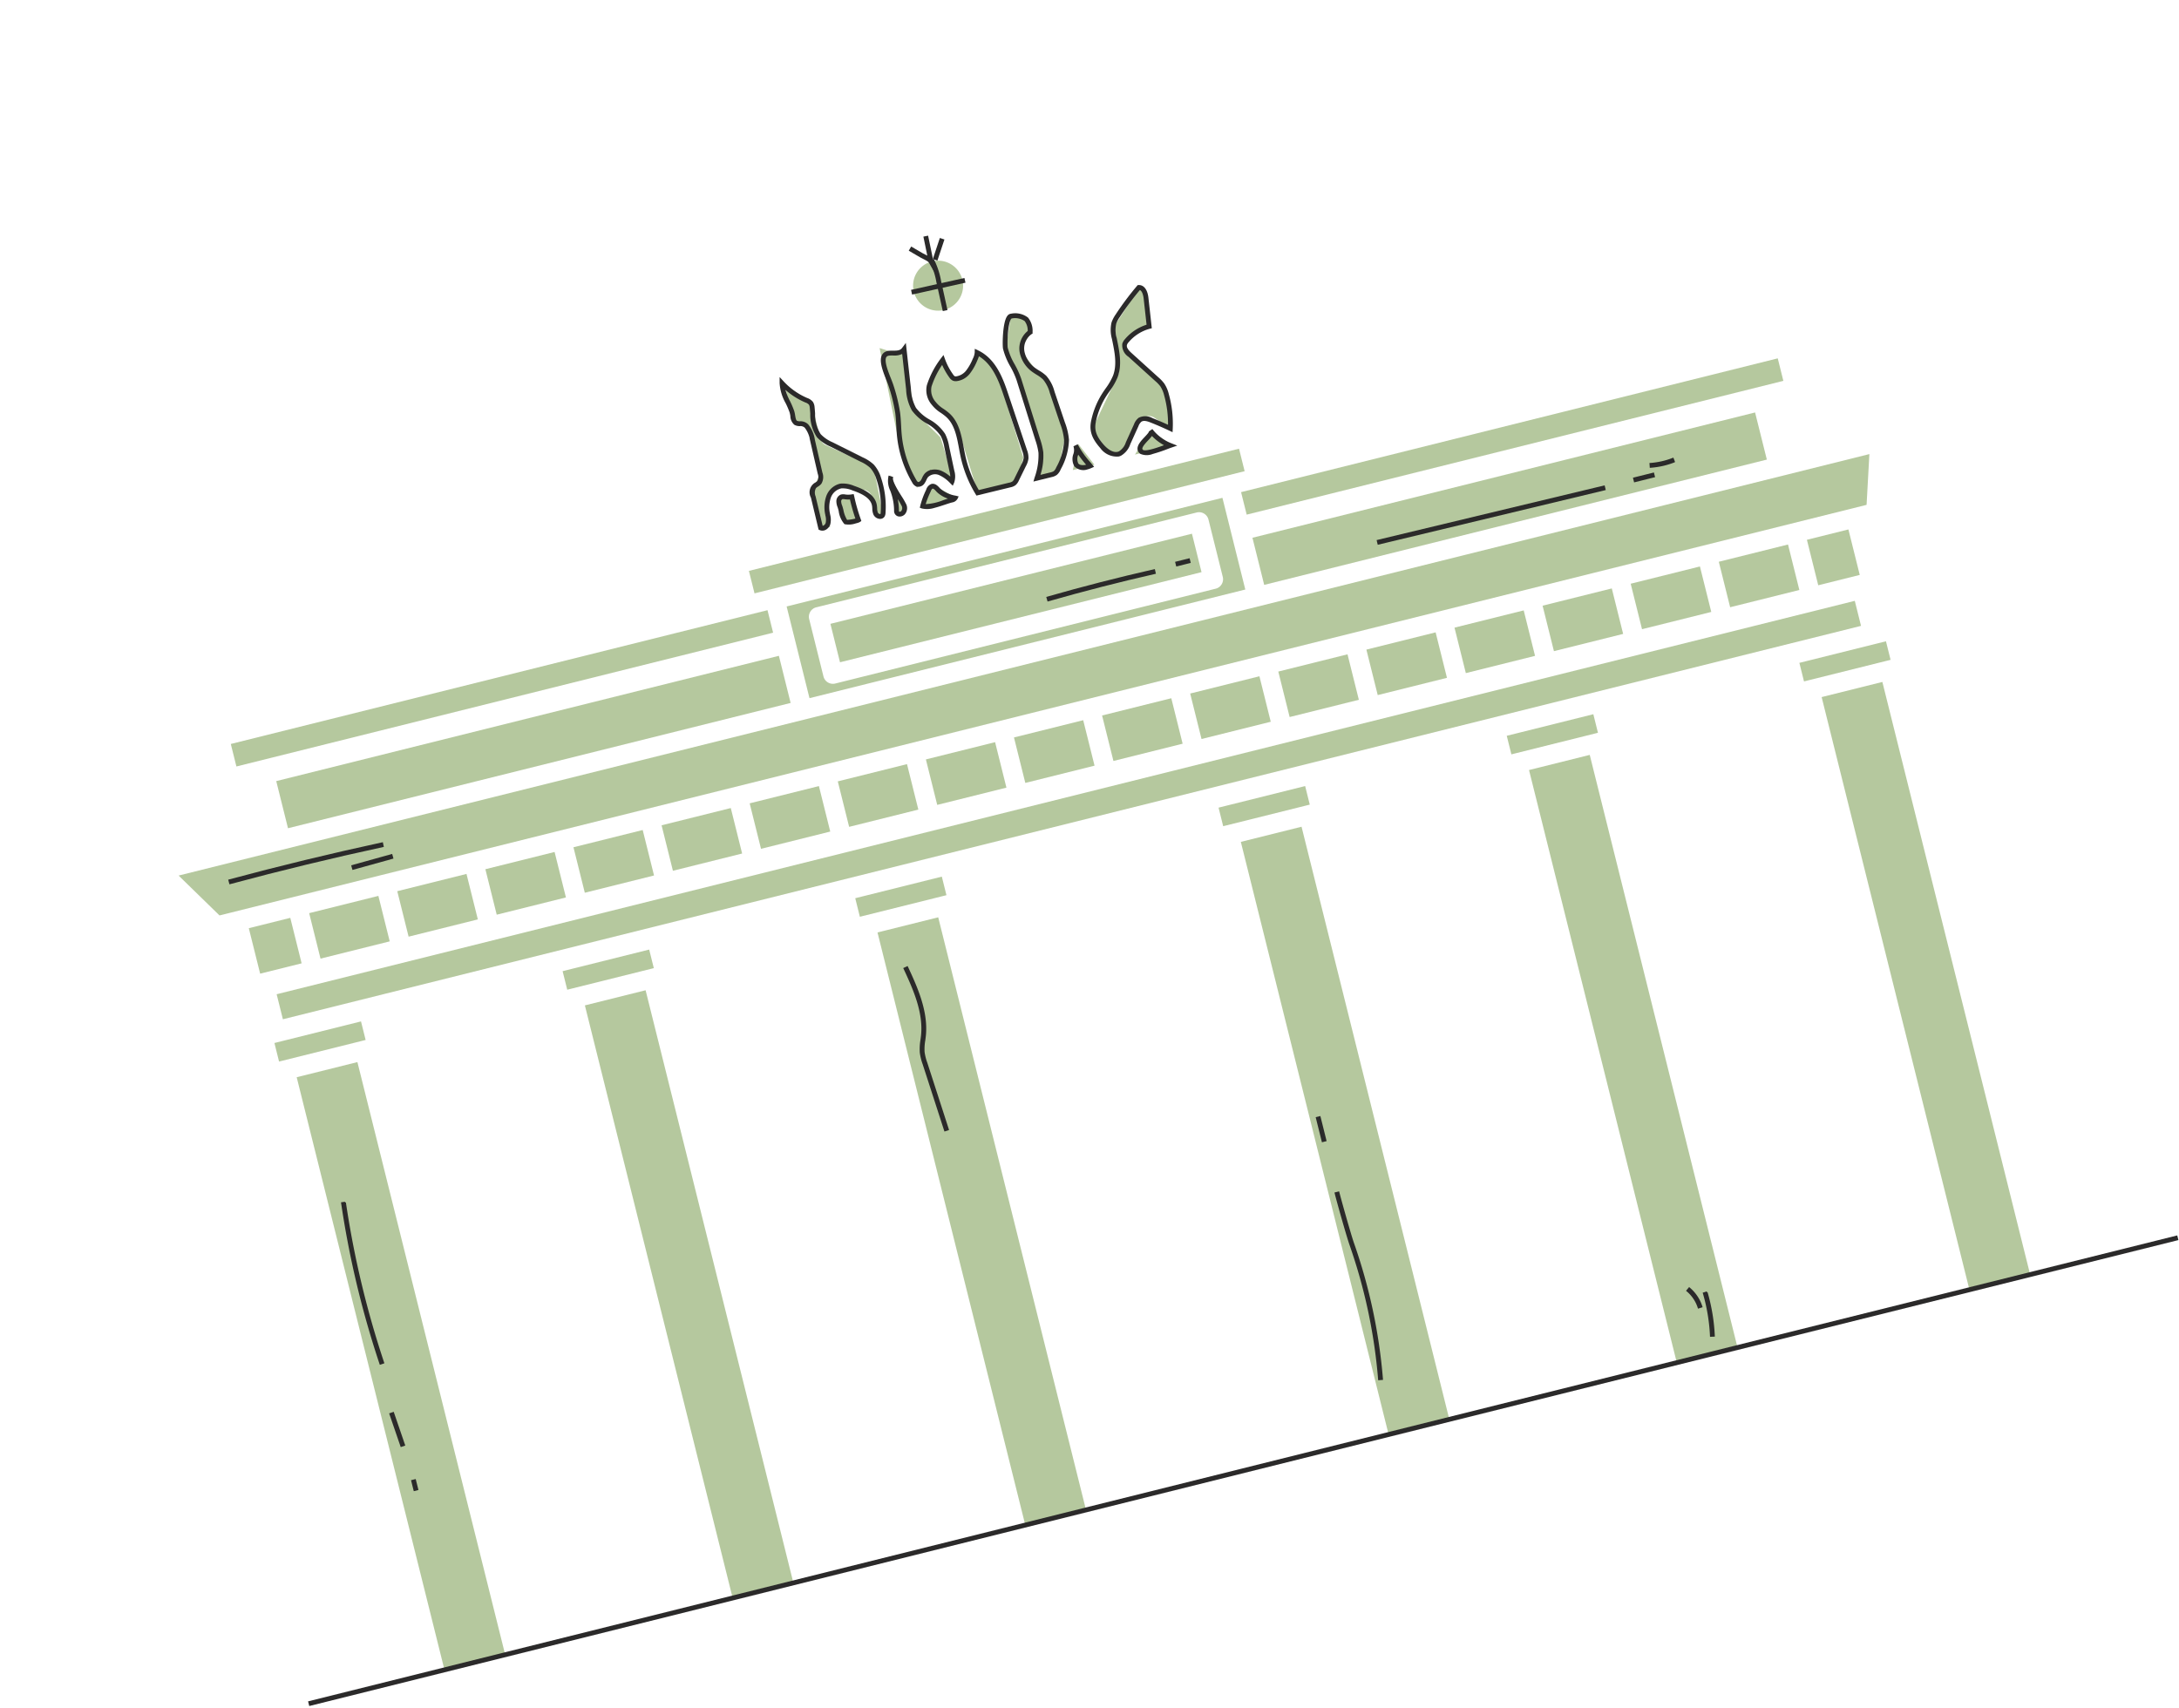 <svg xmlns="http://www.w3.org/2000/svg" xmlns:xlink="http://www.w3.org/1999/xlink" width="339.841" height="266.495" viewBox="0 0 339.841 266.495">
  <defs>
    <clipPath id="clip-path">
      <rect id="Rectangle_2290" data-name="Rectangle 2290" width="300.443" height="199.744" fill="none"/>
    </clipPath>
  </defs>
  <g id="Group_514" data-name="Group 514" transform="translate(0 72.684) rotate(-14)">
    <path id="Path_6047" data-name="Path 6047" d="M277.525,34.195l-2.34,7.578H10.44L5.756,34.195h271.77Z" transform="translate(5.815 34.543)" fill="#b5c89e"/>
    <g id="Group_513" data-name="Group 513" transform="translate(0 0)">
      <g id="Group_512" data-name="Group 512" clip-path="url(#clip-path)">
        <path id="Path_6048" data-name="Path 6048" d="M145.678,48.6v2.983h-.531l-.03,0H132.322l-.032,0h-.529V48.6Z" transform="translate(133.106 49.096)" fill="#b5c89e"/>
        <rect id="Rectangle_2248" data-name="Rectangle 2248" width="6.672" height="7.311" transform="translate(270.65 79.353)" fill="#b5c89e"/>
        <rect id="Rectangle_2249" data-name="Rectangle 2249" width="9.76" height="95.274" transform="translate(266.945 103.717)" fill="#b5c89e"/>
        <rect id="Rectangle_2250" data-name="Rectangle 2250" width="253.664" height="4.024" transform="translate(21.929 90.399)" fill="#b5c89e"/>
        <path id="Path_6049" data-name="Path 6049" d="M179.2,25.266v3.618H92.937V25.266H179.2Z" transform="translate(93.885 25.524)" fill="#b5c89e"/>
        <rect id="Rectangle_2251" data-name="Rectangle 2251" width="11.124" height="7.311" transform="translate(256.49 79.353)" fill="#b5c89e"/>
        <rect id="Rectangle_2252" data-name="Rectangle 2252" width="80.792" height="7.576" transform="translate(186.822 58.125)" fill="#b5c89e"/>
        <rect id="Rectangle_2253" data-name="Rectangle 2253" width="11.129" height="7.311" transform="translate(242.326 79.353)" fill="#b5c89e"/>
        <rect id="Rectangle_2254" data-name="Rectangle 2254" width="11.124" height="7.311" transform="translate(228.166 79.353)" fill="#b5c89e"/>
        <path id="Path_6050" data-name="Path 6050" d="M122.28,48.6v2.983h-.531l-.03,0H108.924l-.032,0h-.529V48.6Z" transform="translate(109.469 49.096)" fill="#b5c89e"/>
        <rect id="Rectangle_2255" data-name="Rectangle 2255" width="9.76" height="95.274" transform="translate(219.91 103.717)" fill="#b5c89e"/>
        <rect id="Rectangle_2256" data-name="Rectangle 2256" width="11.124" height="7.311" transform="translate(214.006 79.353)" fill="#b5c89e"/>
        <rect id="Rectangle_2257" data-name="Rectangle 2257" width="11.129" height="7.311" transform="translate(199.843 79.353)" fill="#b5c89e"/>
        <rect id="Rectangle_2258" data-name="Rectangle 2258" width="11.124" height="7.311" transform="translate(185.685 79.353)" fill="#b5c89e"/>
        <rect id="Rectangle_2259" data-name="Rectangle 2259" width="78.78" height="3.614" transform="translate(109.371 44.14)" fill="#b5c89e"/>
        <path id="Path_6051" data-name="Path 6051" d="M99.236,48.6v2.983h-.529l-.032,0H85.88l-.03,0h-.531V48.6Z" transform="translate(86.19 49.096)" fill="#b5c89e"/>
        <path id="Path_6052" data-name="Path 6052" d="M126.63,31.006v9.082H56.58V25.345h70.05Zm-2.933,6.32V28.111a1.518,1.518,0,0,0-1.518-1.518H61.033a1.516,1.516,0,0,0-1.518,1.518v9.215a1.516,1.516,0,0,0,1.518,1.518h61.146a1.518,1.518,0,0,0,1.518-1.518" transform="translate(57.157 25.603)" fill="#b5c89e"/>
        <rect id="Rectangle_2260" data-name="Rectangle 2260" width="9.76" height="95.274" transform="translate(173.587 103.717)" fill="#b5c89e"/>
        <rect id="Rectangle_2261" data-name="Rectangle 2261" width="11.129" height="7.311" transform="translate(171.521 79.353)" fill="#b5c89e"/>
        <path id="Path_6053" data-name="Path 6053" d="M96.316,8.736l-1.16,5.554-2.774.756a1.518,1.518,0,0,0-.864,2.3l4.03,6.1-.78,6.951-1.962-2.219a1.521,1.521,0,0,0-2.185-.09l-4.437,4.24-1.343-.259-1.966-4.422,6.077-7.392a1.5,1.5,0,0,0,.328-.736l1.031-6.823L95.267,8.01Z" transform="translate(83.722 8.091)" fill="#b5c89e"/>
        <rect id="Rectangle_2262" data-name="Rectangle 2262" width="58.111" height="6.179" transform="translate(119.708 55.23)" fill="#b5c89e"/>
        <path id="Path_6054" data-name="Path 6054" d="M88.89,18.909,91.624,22h-5.97Z" transform="translate(86.528 19.101)" fill="#b5c89e"/>
        <rect id="Rectangle_2263" data-name="Rectangle 2263" width="11.124" height="7.311" transform="translate(157.361 79.353)" fill="#b5c89e"/>
        <path id="Path_6055" data-name="Path 6055" d="M82.491,18.585l1.662,3.745H80.686Z" transform="translate(81.509 18.774)" fill="#b5c89e"/>
        <path id="Path_6056" data-name="Path 6056" d="M83.209,20.019l.613,7.786-2.68,5.564H77.976l1.488-2.637a1.524,1.524,0,0,0,.193-.832l-.78-14.118a1.426,1.426,0,0,0-.127-.531l-.969-2.189a1.75,1.75,0,0,0,.09-.161l2.219-5.243,2.314.826v2.529l-1.445,1.445a1.514,1.514,0,0,0-.318,1.679Z" transform="translate(78.575 7.736)" fill="#b5c89e"/>
        <path id="Path_6057" data-name="Path 6057" d="M82.328,14.164l.738,13.4-2.109,3.745H74.848l-.533-10.465a1.511,1.511,0,0,0-.223-.71l-2.71-4.457.243-2.386L74.655,9.7l.484,2.263a1.516,1.516,0,0,0,2.607.7l2.635-2.895Z" transform="translate(72.11 9.797)" fill="#b5c89e"/>
        <rect id="Rectangle_2264" data-name="Rectangle 2264" width="11.129" height="7.311" transform="translate(143.197 79.353)" fill="#b5c89e"/>
        <path id="Path_6058" data-name="Path 6058" d="M74.616,23.463l.37,7.239-2.322-2.143a1.508,1.508,0,0,0-1.029-.4.58.58,0,0,0-.082,0,1.51,1.51,0,0,0-1.059.517l-1.347,1.538L68.1,23.256l.665-15.621,1.8,1.1a1.516,1.516,0,0,0,1.727-.1l.3-.235-.629,6.193v0l-.342,3.363a1.536,1.536,0,0,0,.211.945Z" transform="translate(68.794 7.712)" fill="#b5c89e"/>
        <path id="Path_6059" data-name="Path 6059" d="M74.545,22H68.49L71.2,18.909Z" transform="translate(69.189 19.101)" fill="#b5c89e"/>
        <rect id="Rectangle_2265" data-name="Rectangle 2265" width="11.124" height="7.311" transform="translate(129.039 79.353)" fill="#b5c89e"/>
        <path id="Path_6060" data-name="Path 6060" d="M67.007,17.37l.937,6.187H66.727Z" transform="translate(67.408 17.546)" fill="#b5c89e"/>
        <path id="Path_6061" data-name="Path 6061" d="M71.168,24.553,70.824,32H69.716l.072-2.891a1.516,1.516,0,0,0-.884-1.419l-3.17-1.445a1.518,1.518,0,0,0-1.922.585l-1.3,2.113a1.517,1.517,0,0,0-.225.842L62.353,32H60.787V26.06l1.869-2.245a1.516,1.516,0,0,0,.352-.971V16.952a1.518,1.518,0,0,0-.953-1.409l-1.268-.507V9.615a1.52,1.52,0,0,0-.418-1.045l.257-.117L64.2,12.624v5.663a1.523,1.523,0,0,0,.575,1.188Z" transform="translate(60.985 8.539)" fill="#b5c89e"/>
        <path id="Path_6062" data-name="Path 6062" d="M64.621,18.7l-.094,3.779H62.645l-.109-3.612.539-.874Z" transform="translate(63.174 18.177)" fill="#b5c89e"/>
        <path id="Path_6063" data-name="Path 6063" d="M70.185,48.6v2.983h-.531l-.03,0H56.829l-.032,0h-.529V48.6Z" transform="translate(56.842 49.096)" fill="#b5c89e"/>
        <rect id="Rectangle_2266" data-name="Rectangle 2266" width="11.124" height="7.311" transform="translate(114.879 79.353)" fill="#b5c89e"/>
        <rect id="Rectangle_2267" data-name="Rectangle 2267" width="9.76" height="95.274" transform="translate(115.187 103.717)" fill="#b5c89e"/>
        <rect id="Rectangle_2268" data-name="Rectangle 2268" width="11.128" height="7.311" transform="translate(100.715 79.353)" fill="#b5c89e"/>
        <rect id="Rectangle_2269" data-name="Rectangle 2269" width="80.792" height="7.576" transform="translate(29.91 58.125)" fill="#b5c89e"/>
        <path id="Path_6064" data-name="Path 6064" d="M98.423,25.266v3.618H12.155V25.266H98.423Z" transform="translate(12.279 25.524)" fill="#b5c89e"/>
        <rect id="Rectangle_2270" data-name="Rectangle 2270" width="11.124" height="7.311" transform="translate(86.555 79.353)" fill="#b5c89e"/>
        <rect id="Rectangle_2271" data-name="Rectangle 2271" width="11.128" height="7.311" transform="translate(72.392 79.353)" fill="#b5c89e"/>
        <path id="Path_6065" data-name="Path 6065" d="M46.786,48.6v2.983h-.531l-.03,0H33.43l-.032,0h-.529V48.6Z" transform="translate(33.204 49.096)" fill="#b5c89e"/>
        <rect id="Rectangle_2272" data-name="Rectangle 2272" width="9.76" height="95.274" transform="translate(68.152 103.717)" fill="#b5c89e"/>
        <rect id="Rectangle_2273" data-name="Rectangle 2273" width="11.124" height="7.311" transform="translate(58.234 79.353)" fill="#b5c89e"/>
        <rect id="Rectangle_2274" data-name="Rectangle 2274" width="11.128" height="7.311" transform="translate(44.07 79.353)" fill="#b5c89e"/>
        <rect id="Rectangle_2275" data-name="Rectangle 2275" width="11.124" height="7.311" transform="translate(29.91 79.353)" fill="#b5c89e"/>
        <path id="Path_6066" data-name="Path 6066" d="M23.743,48.6v2.983h-.529l-.032,0H10.387l-.03,0H9.826V48.6Z" transform="translate(9.926 49.096)" fill="#b5c89e"/>
        <rect id="Rectangle_2276" data-name="Rectangle 2276" width="9.76" height="95.274" transform="translate(21.829 103.717)" fill="#b5c89e"/>
        <rect id="Rectangle_2277" data-name="Rectangle 2277" width="6.668" height="7.311" transform="translate(20.207 79.353)" fill="#b5c89e"/>
        <path id="Path_6067" data-name="Path 6067" d="M79.867,5.995a3.9,3.9,0,1,1-3.9-3.9,3.9,3.9,0,0,1,3.9,3.9" transform="translate(72.798 2.114)" fill="#b5c89e"/>
        <path id="Path_6068" data-name="Path 6068" d="M74.5,9.987,74,9.973l.121-4.5a11.6,11.6,0,0,0-.227-3.317l.484-.131a11.974,11.974,0,0,1,.245,3.462Z" transform="translate(74.643 2.041)" fill="#2b2a2a"/>
        <path id="Path_6069" data-name="Path 6069" d="M74.5,9.987,74,9.973l.121-4.5a11.6,11.6,0,0,0-.227-3.317l.484-.131a11.974,11.974,0,0,1,.245,3.462Z" transform="translate(74.643 2.041)" fill="none" stroke="#2b2a2a" stroke-width="0.25"/>
        <path id="Path_6070" data-name="Path 6070" d="M80.222,4.617l-8.278-.209.012-.5,8.278.209Z" transform="translate(72.678 3.944)" fill="#2b2a2a"/>
        <path id="Path_6071" data-name="Path 6071" d="M80.222,4.617l-8.278-.209.012-.5,8.278.209Z" transform="translate(72.678 3.944)" fill="none" stroke="#2b2a2a" stroke-width="0.25"/>
        <path id="Path_6072" data-name="Path 6072" d="M75.513,5.646l-.43-1.538c-.072-.259-.482-.6-.784-.856-.129-.111-.251-.213-.344-.3L72.54,1.573l.352-.36L74.3,2.588c.086.082.2.177.32.277.159.137.328.277.478.428L75.23.13l.5.02Z" transform="translate(73.28 0.131)" fill="#2b2a2a"/>
        <path id="Path_6073" data-name="Path 6073" d="M75.513,5.646l-.43-1.538c-.072-.259-.482-.6-.784-.856-.129-.111-.251-.213-.344-.3L72.54,1.573l.352-.36L74.3,2.588c.086.082.2.177.32.277.159.137.328.277.478.428L75.23.13l.5.02Z" transform="translate(73.28 0.131)" fill="none" stroke="#2b2a2a" stroke-width="0.25"/>
        <rect id="Rectangle_2278" data-name="Rectangle 2278" width="3.226" height="0.502" transform="matrix(0.536, -0.844, 0.844, 0.536, 149.141, 3.85)" fill="#2b2a2a"/>
        <rect id="Rectangle_2279" data-name="Rectangle 2279" width="3.226" height="0.502" transform="matrix(0.536, -0.844, 0.844, 0.536, 149.141, 3.85)" fill="none" stroke="#2b2a2a" stroke-width="0.25"/>
        <rect id="Rectangle_2280" data-name="Rectangle 2280" width="0.503" height="36.326" transform="translate(205.642 63.792) rotate(-89.499)" fill="#2b2a2a"/>
        <rect id="Rectangle_2281" data-name="Rectangle 2281" width="0.503" height="36.326" transform="translate(205.642 63.792) rotate(-89.499)" fill="none" stroke="#2b2a2a" stroke-width="0.25"/>
        <rect id="Rectangle_2282" data-name="Rectangle 2282" width="3.122" height="0.503" transform="translate(246.793 63.516)" fill="#2b2a2a"/>
        <rect id="Rectangle_2283" data-name="Rectangle 2283" width="3.122" height="0.503" transform="translate(246.793 63.516)" fill="none" stroke="#2b2a2a" stroke-width="0.25"/>
        <path id="Path_6074" data-name="Path 6074" d="M126.4,31.494a12.456,12.456,0,0,1-2.167-.189l.086-.495a11.99,11.99,0,0,0,3.616.082l.064.5a12.53,12.53,0,0,1-1.6.1" transform="translate(125.502 31.125)" fill="#2b2a2a"/>
        <path id="Path_6075" data-name="Path 6075" d="M126.4,31.494a12.456,12.456,0,0,1-2.167-.189l.086-.495a11.99,11.99,0,0,0,3.616.082l.064.5A12.53,12.53,0,0,1,126.4,31.494Z" transform="translate(125.502 31.125)" fill="none" stroke="#2b2a2a" stroke-width="0.25"/>
        <path id="Path_6076" data-name="Path 6076" d="M34.018,36.2c-8.125-.253-16.383-.312-24.535-.161l-.008-.5c8.165-.149,16.425-.092,24.559.161Z" transform="translate(9.572 35.815)" fill="#2b2a2a"/>
        <path id="Path_6077" data-name="Path 6077" d="M34.018,36.2c-8.125-.253-16.383-.312-24.535-.161l-.008-.5c8.165-.149,16.425-.092,24.559.161Z" transform="translate(9.572 35.815)" fill="none" stroke="#2b2a2a" stroke-width="0.25"/>
        <path id="Path_6078" data-name="Path 6078" d="M19.017,37.309l-.014-.5,6.384-.169.014.5Z" transform="translate(19.197 37.011)" fill="#2b2a2a"/>
        <path id="Path_6079" data-name="Path 6079" d="M19.017,37.309l-.014-.5,6.384-.169.014.5Z" transform="translate(19.197 37.011)" fill="none" stroke="#2b2a2a" stroke-width="0.25"/>
        <path id="Path_6080" data-name="Path 6080" d="M76.385,30.154l-.018-.5c5.733-.2,11.535-.235,17.229-.119l-.01.5c-5.693-.119-11.478-.078-17.2.119" transform="translate(77.146 29.767)" fill="#2b2a2a"/>
        <path id="Path_6081" data-name="Path 6081" d="M76.385,30.154l-.018-.5c5.733-.2,11.535-.235,17.229-.119l-.01.5C87.894,29.917,82.108,29.957,76.385,30.154Z" transform="translate(77.146 29.767)" fill="none" stroke="#2b2a2a" stroke-width="0.25"/>
        <rect id="Rectangle_2284" data-name="Rectangle 2284" width="2.083" height="0.503" transform="translate(174.331 58.975)" fill="#2b2a2a"/>
        <rect id="Rectangle_2285" data-name="Rectangle 2285" width="2.083" height="0.503" transform="translate(174.331 58.975)" fill="none" stroke="#2b2a2a" stroke-width="0.25"/>
        <path id="Path_6082" data-name="Path 6082" d="M12,87.7a146.722,146.722,0,0,1,.257-25.787l.5.05a146.277,146.277,0,0,0-.257,25.7Z" transform="translate(11.67 62.547)" fill="#2b2a2a"/>
        <path id="Path_6083" data-name="Path 6083" d="M12,87.7a146.722,146.722,0,0,1,.257-25.787l.5.05a146.277,146.277,0,0,0-.257,25.7Z" transform="translate(11.67 62.547)" fill="none" stroke="#2b2a2a" stroke-width="0.25"/>
        <path id="Path_6084" data-name="Path 6084" d="M12.036,84.011l-.46-5.291.5-.042.458,5.291Z" transform="translate(11.694 79.48)" fill="#2b2a2a"/>
        <path id="Path_6085" data-name="Path 6085" d="M12.036,84.011l-.46-5.291.5-.042.458,5.291Z" transform="translate(11.694 79.48)" fill="none" stroke="#2b2a2a" stroke-width="0.25"/>
        <rect id="Rectangle_2286" data-name="Rectangle 2286" width="0.503" height="1.516" transform="translate(24.05 169.149)" fill="#2b2a2a"/>
        <rect id="Rectangle_2287" data-name="Rectangle 2287" width="0.503" height="1.516" transform="translate(24.05 169.149)" fill="none" stroke="#2b2a2a" stroke-width="0.25"/>
        <path id="Path_6086" data-name="Path 6086" d="M59.062,80.919l-.75-10.9a8.408,8.408,0,0,1,.008-1.853A8.54,8.54,0,0,1,58.9,66.3c.092-.229.185-.458.267-.692,1.246-3.5.476-7.518-.143-10.753l.495-.094c.629,3.295,1.413,7.394.123,11.016-.086.237-.179.474-.273.71a8.082,8.082,0,0,0-.549,1.747,8.165,8.165,0,0,0,0,1.745l.75,10.9Z" transform="translate(58.859 55.324)" fill="#2b2a2a"/>
        <path id="Path_6087" data-name="Path 6087" d="M59.062,80.919l-.75-10.9a8.408,8.408,0,0,1,.008-1.853A8.54,8.54,0,0,1,58.9,66.3c.092-.229.185-.458.267-.692,1.246-3.5.476-7.518-.143-10.753l.495-.094c.629,3.295,1.413,7.394.123,11.016-.086.237-.179.474-.273.71a8.082,8.082,0,0,0-.549,1.747,8.165,8.165,0,0,0,0,1.745l.75,10.9Z" transform="translate(58.859 55.324)" fill="none" stroke="#2b2a2a" stroke-width="0.25"/>
        <path id="Path_6088" data-name="Path 6088" d="M87.156,109.74l-.5-.082a84.321,84.321,0,0,0,.75-21.485c-.133-1.407-.3-6.987-.3-8.356h.5c0,1.363.167,6.913.3,8.308a84.889,84.889,0,0,1-.754,21.616" transform="translate(87.543 80.63)" fill="#2b2a2a"/>
        <path id="Path_6089" data-name="Path 6089" d="M87.156,109.74l-.5-.082a84.321,84.321,0,0,0,.75-21.485c-.133-1.407-.3-6.987-.3-8.356h.5c0,1.363.167,6.913.3,8.308A84.889,84.889,0,0,1,87.156,109.74Z" transform="translate(87.543 80.63)" fill="none" stroke="#2b2a2a" stroke-width="0.25"/>
        <rect id="Rectangle_2288" data-name="Rectangle 2288" width="0.503" height="3.785" transform="translate(174.649 148.337)" fill="#2b2a2a"/>
        <rect id="Rectangle_2289" data-name="Rectangle 2289" width="0.503" height="3.785" transform="translate(174.649 148.337)" fill="none" stroke="#2b2a2a" stroke-width="0.25"/>
        <path id="Path_6090" data-name="Path 6090" d="M112.947,101.119l-.492-.1a28.628,28.628,0,0,0,.539-6.742l.5-.02a29.1,29.1,0,0,1-.549,6.861" transform="translate(113.603 95.219)" fill="#2b2a2a"/>
        <path id="Path_6091" data-name="Path 6091" d="M112.947,101.119l-.492-.1a28.628,28.628,0,0,0,.539-6.742l.5-.02A29.1,29.1,0,0,1,112.947,101.119Z" transform="translate(113.603 95.219)" fill="none" stroke="#2b2a2a" stroke-width="0.25"/>
        <path id="Path_6092" data-name="Path 6092" d="M112.608,96.916a5.689,5.689,0,0,0-1.081-3l.406-.3a6.216,6.216,0,0,1,1.178,3.271Z" transform="translate(112.665 94.572)" fill="#2b2a2a"/>
        <path id="Path_6093" data-name="Path 6093" d="M112.608,96.916a5.689,5.689,0,0,0-1.081-3l.406-.3a6.216,6.216,0,0,1,1.178,3.271Z" transform="translate(112.665 94.572)" fill="none" stroke="#2b2a2a" stroke-width="0.25"/>
        <path id="Path_6094" data-name="Path 6094" d="M70.553,32.934a.754.754,0,0,1-.207-.028,1.054,1.054,0,0,1-.724-.752,2.34,2.34,0,0,1,.044-.963c.026-.143.052-.285.064-.428.109-1.355-1.242-2.416-2.432-3.188a3.993,3.993,0,0,0-1.656-.748A2.377,2.377,0,0,0,63.567,27.9a4.764,4.764,0,0,0-.746,2.438l-.012.169a2.991,2.991,0,0,1-.326,1.4,1.345,1.345,0,0,1-.889.617.94.94,0,0,1-.754-.179l-.094-.076.048-5.08A1.611,1.611,0,0,1,61.949,25.2a1.388,1.388,0,0,0,.432-.2,1.524,1.524,0,0,0,.342-1.162l.1-5.273a4.452,4.452,0,0,0-.336-2.227,1.1,1.1,0,0,0-.772-.5A1.535,1.535,0,0,1,61,15.467a1.731,1.731,0,0,1-.241-1.371,4.321,4.321,0,0,0,.022-.609,13.293,13.293,0,0,0-.255-1.578,7.119,7.119,0,0,1-.157-3.18l.155-.621.31.563a10.908,10.908,0,0,0,2.949,3.407,1.816,1.816,0,0,1,.683.758,1.627,1.627,0,0,1,.042.8c-.042.316-.1.635-.155.957a5.766,5.766,0,0,0,.07,3.417,5.742,5.742,0,0,0,1.544,1.739l3.976,3.407a6.056,6.056,0,0,1,1.369,1.473,5.11,5.11,0,0,1,.583,2.155,13.979,13.979,0,0,1-.641,5.53,1.1,1.1,0,0,1-.219.414.646.646,0,0,1-.478.205m-5.082-6.618c.074,0,.149,0,.223.01a4.373,4.373,0,0,1,1.878.826c1.307.848,2.79,2.032,2.66,3.651a4.319,4.319,0,0,1-.07.48,1.947,1.947,0,0,0-.046.76.561.561,0,0,0,.364.378.178.178,0,0,0,.187-.036.642.642,0,0,0,.107-.229,13.445,13.445,0,0,0,.619-5.329,4.667,4.667,0,0,0-.517-1.944,5.716,5.716,0,0,0-1.262-1.347l-3.976-3.407a6.068,6.068,0,0,1-1.67-1.9,6.121,6.121,0,0,1-.111-3.719c.056-.316.109-.627.151-.937a1.2,1.2,0,0,0-.014-.557,1.346,1.346,0,0,0-.49-.515,11.487,11.487,0,0,1-2.75-2.977,8.625,8.625,0,0,0,.263,2.288,13.47,13.47,0,0,1,.263,1.64,4.413,4.413,0,0,1-.022.687c-.032.4-.064.808.1.981a1.123,1.123,0,0,0,.5.233,1.574,1.574,0,0,1,1.065.744,4.868,4.868,0,0,1,.4,2.479l-.1,5.275a1.908,1.908,0,0,1-.531,1.546,1.842,1.842,0,0,1-.583.283,1.524,1.524,0,0,0-.412.185,1.627,1.627,0,0,0-.4,1.331l-.046,4.816a.5.5,0,0,0,.255.02.845.845,0,0,0,.547-.382,2.583,2.583,0,0,0,.253-1.17l.014-.175a5.239,5.239,0,0,1,.834-2.688,2.93,2.93,0,0,1,2.316-1.3" transform="translate(60.854 8.19)" fill="#2b2a2a"/>
        <path id="Path_6095" data-name="Path 6095" d="M70.553,32.934a.754.754,0,0,1-.207-.028,1.054,1.054,0,0,1-.724-.752,2.34,2.34,0,0,1,.044-.963c.026-.143.052-.285.064-.428.109-1.355-1.242-2.416-2.432-3.188a3.993,3.993,0,0,0-1.656-.748A2.377,2.377,0,0,0,63.567,27.9a4.764,4.764,0,0,0-.746,2.438l-.012.169a2.991,2.991,0,0,1-.326,1.4,1.345,1.345,0,0,1-.889.617.94.94,0,0,1-.754-.179l-.094-.076.048-5.08A1.611,1.611,0,0,1,61.949,25.2a1.388,1.388,0,0,0,.432-.2,1.524,1.524,0,0,0,.342-1.162l.1-5.273a4.452,4.452,0,0,0-.336-2.227,1.1,1.1,0,0,0-.772-.5A1.535,1.535,0,0,1,61,15.467a1.731,1.731,0,0,1-.241-1.371,4.321,4.321,0,0,0,.022-.609,13.293,13.293,0,0,0-.255-1.578,7.119,7.119,0,0,1-.157-3.18l.155-.621.31.563a10.908,10.908,0,0,0,2.949,3.407,1.816,1.816,0,0,1,.683.758,1.627,1.627,0,0,1,.042.8c-.042.316-.1.635-.155.957a5.766,5.766,0,0,0,.07,3.417,5.742,5.742,0,0,0,1.544,1.739l3.976,3.407a6.056,6.056,0,0,1,1.369,1.473,5.11,5.11,0,0,1,.583,2.155,13.979,13.979,0,0,1-.641,5.53,1.1,1.1,0,0,1-.219.414A.646.646,0,0,1,70.553,32.934Zm-5.082-6.618c.074,0,.149,0,.223.01a4.373,4.373,0,0,1,1.878.826c1.307.848,2.79,2.032,2.66,3.651a4.319,4.319,0,0,1-.07.48,1.947,1.947,0,0,0-.046.76.561.561,0,0,0,.364.378.178.178,0,0,0,.187-.036.642.642,0,0,0,.107-.229,13.445,13.445,0,0,0,.619-5.329,4.667,4.667,0,0,0-.517-1.944,5.716,5.716,0,0,0-1.262-1.347l-3.976-3.407a6.068,6.068,0,0,1-1.67-1.9,6.121,6.121,0,0,1-.111-3.719c.056-.316.109-.627.151-.937a1.2,1.2,0,0,0-.014-.557,1.346,1.346,0,0,0-.49-.515,11.487,11.487,0,0,1-2.75-2.977,8.625,8.625,0,0,0,.263,2.288,13.47,13.47,0,0,1,.263,1.64,4.413,4.413,0,0,1-.022.687c-.032.4-.064.808.1.981a1.123,1.123,0,0,0,.5.233,1.574,1.574,0,0,1,1.065.744,4.868,4.868,0,0,1,.4,2.479l-.1,5.275a1.908,1.908,0,0,1-.531,1.546,1.842,1.842,0,0,1-.583.283,1.524,1.524,0,0,0-.412.185,1.627,1.627,0,0,0-.4,1.331l-.046,4.816a.5.5,0,0,0,.255.02.845.845,0,0,0,.547-.382,2.583,2.583,0,0,0,.253-1.17l.014-.175a5.239,5.239,0,0,1,.834-2.688A2.93,2.93,0,0,1,65.471,26.316Z" transform="translate(60.854 8.19)" fill="none" stroke="#2b2a2a" stroke-width="0.25"/>
        <path id="Path_6096" data-name="Path 6096" d="M64.364,22.675a3.25,3.25,0,0,1-1.638-.279,3.719,3.719,0,0,1-.346-2.119c-.006-.249-.008-.464-.022-.6a2.459,2.459,0,0,1,.036-.949A.993.993,0,0,1,63.2,18a1.344,1.344,0,0,1,.613.137l.07.028a3.189,3.189,0,0,0,.913.211l.237.02,0,.239a27.277,27.277,0,0,0,.125,3.737l.016.189-.181.074a3.413,3.413,0,0,1-.629.036M63.274,18.5h-.028a.5.5,0,0,0-.372.372,2,2,0,0,0-.016.752c.016.145.018.376.024.643a4.748,4.748,0,0,0,.209,1.779,6.5,6.5,0,0,0,1.54.125,28.45,28.45,0,0,1-.111-3.321,3.728,3.728,0,0,1-.818-.219l-.074-.03a1.034,1.034,0,0,0-.354-.1" transform="translate(62.965 18.184)" fill="#2b2a2a"/>
        <path id="Path_6097" data-name="Path 6097" d="M64.364,22.675a3.25,3.25,0,0,1-1.638-.279,3.719,3.719,0,0,1-.346-2.119c-.006-.249-.008-.464-.022-.6a2.459,2.459,0,0,1,.036-.949A.993.993,0,0,1,63.2,18a1.344,1.344,0,0,1,.613.137l.07.028a3.189,3.189,0,0,0,.913.211l.237.02,0,.239a27.277,27.277,0,0,0,.125,3.737l.016.189-.181.074A3.413,3.413,0,0,1,64.364,22.675ZM63.274,18.5h-.028a.5.5,0,0,0-.372.372,2,2,0,0,0-.016.752c.016.145.018.376.024.643a4.748,4.748,0,0,0,.209,1.779,6.5,6.5,0,0,0,1.54.125,28.45,28.45,0,0,1-.111-3.321,3.728,3.728,0,0,1-.818-.219l-.074-.03A1.034,1.034,0,0,0,63.274,18.5Z" transform="translate(62.965 18.184)" fill="none" stroke="#2b2a2a" stroke-width="0.25"/>
        <path id="Path_6098" data-name="Path 6098" d="M67.293,23.843a.843.843,0,0,1-.491-.151.736.736,0,0,1-.263-.8,8.94,8.94,0,0,0,.215-2.951l-.028-.279a3.374,3.374,0,0,1,.247-2.167l0,0,.426.265c-.3.488.249,2.183.579,3.194a11.019,11.019,0,0,1,.362,1.238,1.341,1.341,0,0,1-.5,1.5,1.021,1.021,0,0,1-.547.161m0-3.4a9.446,9.446,0,0,1-.263,2.569.242.242,0,0,0,.068.275.444.444,0,0,0,.474-.026.906.906,0,0,0,.277-.983,10.656,10.656,0,0,0-.346-1.17c-.074-.229-.145-.45-.211-.665" transform="translate(67.19 17.667)" fill="#2b2a2a"/>
        <path id="Path_6099" data-name="Path 6099" d="M67.293,23.843a.843.843,0,0,1-.491-.151.736.736,0,0,1-.263-.8,8.94,8.94,0,0,0,.215-2.951l-.028-.279a3.374,3.374,0,0,1,.247-2.167l0,0,.426.265c-.3.488.249,2.183.579,3.194a11.019,11.019,0,0,1,.362,1.238,1.341,1.341,0,0,1-.5,1.5A1.021,1.021,0,0,1,67.293,23.843Zm0-3.4a9.446,9.446,0,0,1-.263,2.569.242.242,0,0,0,.068.275.444.444,0,0,0,.474-.026.906.906,0,0,0,.277-.983,10.656,10.656,0,0,0-.346-1.17C67.427,20.876,67.357,20.655,67.29,20.44Z" transform="translate(67.19 17.667)" fill="none" stroke="#2b2a2a" stroke-width="0.25"/>
        <path id="Path_6100" data-name="Path 6100" d="M74.7,30.755l-.193-.31a5.494,5.494,0,0,0-1.445-1.717,1.683,1.683,0,0,0-1.91-.064,2.633,2.633,0,0,0-.344.368,3.161,3.161,0,0,1-.358.392,1.035,1.035,0,0,1-1.264.181,1.218,1.218,0,0,1-.4-.683,17.758,17.758,0,0,1-.541-7.578c.074-.513.173-1.023.271-1.534.125-.645.253-1.315.328-1.974a26.332,26.332,0,0,0,.022-4.288c-.012-.251-.06-.607-.115-1.021-.189-1.405-.424-3.154.225-3.9.476-.549,1.144-.378,1.733-.229s1.13.289,1.594-.1l.5-.41-.919,6.841a6.916,6.916,0,0,0,.052,3.11,6.923,6.923,0,0,0,1.632,2.322,6.743,6.743,0,0,1,1.793,2.714,6.745,6.745,0,0,1,.131,1.982l-.133,3.878a3.016,3.016,0,0,1-.434,1.731Zm-2.73-2.867a2.556,2.556,0,0,1,1.371.422,5.012,5.012,0,0,1,1.361,1.5,3.7,3.7,0,0,0,.151-1.1l.133-3.88A6.358,6.358,0,0,0,74.871,23a6.269,6.269,0,0,0-1.676-2.5A7.431,7.431,0,0,1,71.457,18a7.258,7.258,0,0,1-.076-3.339l.766-5.7a2.658,2.658,0,0,1-1.564-.076c-.591-.149-.967-.227-1.23.072-.5.577-.263,2.34-.1,3.506.056.424.1.79.119,1.063a26.656,26.656,0,0,1-.026,4.368c-.076.679-.207,1.357-.334,2.012-.1.5-.193,1.007-.267,1.512a17.3,17.3,0,0,0,.525,7.363.8.8,0,0,0,.217.418c.163.119.45.016.635-.147a3.2,3.2,0,0,0,.3-.336,2.916,2.916,0,0,1,.414-.438,1.759,1.759,0,0,1,1.136-.388" transform="translate(68.752 7.967)" fill="#2b2a2a"/>
        <path id="Path_6101" data-name="Path 6101" d="M74.7,30.755l-.193-.31a5.494,5.494,0,0,0-1.445-1.717,1.683,1.683,0,0,0-1.91-.064,2.633,2.633,0,0,0-.344.368,3.161,3.161,0,0,1-.358.392,1.035,1.035,0,0,1-1.264.181,1.218,1.218,0,0,1-.4-.683,17.758,17.758,0,0,1-.541-7.578c.074-.513.173-1.023.271-1.534.125-.645.253-1.315.328-1.974a26.332,26.332,0,0,0,.022-4.288c-.012-.251-.06-.607-.115-1.021-.189-1.405-.424-3.154.225-3.9.476-.549,1.144-.378,1.733-.229s1.13.289,1.594-.1l.5-.41-.919,6.841a6.916,6.916,0,0,0,.052,3.11,6.923,6.923,0,0,0,1.632,2.322,6.743,6.743,0,0,1,1.793,2.714,6.745,6.745,0,0,1,.131,1.982l-.133,3.878a3.016,3.016,0,0,1-.434,1.731Zm-2.73-2.867a2.556,2.556,0,0,1,1.371.422,5.012,5.012,0,0,1,1.361,1.5,3.7,3.7,0,0,0,.151-1.1l.133-3.88A6.358,6.358,0,0,0,74.871,23a6.269,6.269,0,0,0-1.676-2.5A7.431,7.431,0,0,1,71.457,18a7.258,7.258,0,0,1-.076-3.339l.766-5.7a2.658,2.658,0,0,1-1.564-.076c-.591-.149-.967-.227-1.23.072-.5.577-.263,2.34-.1,3.506.056.424.1.79.119,1.063a26.656,26.656,0,0,1-.026,4.368c-.076.679-.207,1.357-.334,2.012-.1.5-.193,1.007-.267,1.512a17.3,17.3,0,0,0,.525,7.363.8.8,0,0,0,.217.418c.163.119.45.016.635-.147a3.2,3.2,0,0,0,.3-.336,2.916,2.916,0,0,1,.414-.438A1.759,1.759,0,0,1,71.97,27.889Z" transform="translate(68.752 7.967)" fill="none" stroke="#2b2a2a" stroke-width="0.25"/>
        <path id="Path_6102" data-name="Path 6102" d="M70.594,22.386a3.629,3.629,0,0,1-1.863-.364L68.54,21.9l.1-.2a12.685,12.685,0,0,1,1.488-2.177,1.208,1.208,0,0,1,.895-.621h.012c.523,0,.794.5.993.866l.068.123a4.96,4.96,0,0,0,2.113,1.689l.279.149-.207.237a1.012,1.012,0,0,1-.8.265h-.006c-.308,0-.72.032-1.156.064-.565.044-1.162.092-1.723.092M69.205,21.7a8.581,8.581,0,0,0,3.074.094c.426-.032.83-.064,1.152-.066a4.452,4.452,0,0,1-1.775-1.592l-.07-.129c-.195-.356-.33-.585-.557-.6-.179,0-.344.2-.5.416l-.008.01A13.663,13.663,0,0,0,69.205,21.7" transform="translate(69.239 19.092)" fill="#2b2a2a"/>
        <path id="Path_6103" data-name="Path 6103" d="M70.594,22.386a3.629,3.629,0,0,1-1.863-.364L68.54,21.9l.1-.2a12.685,12.685,0,0,1,1.488-2.177,1.208,1.208,0,0,1,.895-.621h.012c.523,0,.794.5.993.866l.068.123a4.96,4.96,0,0,0,2.113,1.689l.279.149-.207.237a1.012,1.012,0,0,1-.8.265h-.006c-.308,0-.72.032-1.156.064C71.752,22.337,71.155,22.386,70.594,22.386ZM69.205,21.7a8.581,8.581,0,0,0,3.074.094c.426-.032.83-.064,1.152-.066a4.452,4.452,0,0,1-1.775-1.592l-.07-.129c-.195-.356-.33-.585-.557-.6-.179,0-.344.2-.5.416l-.008.01A13.663,13.663,0,0,0,69.205,21.7Z" transform="translate(69.239 19.092)" fill="none" stroke="#2b2a2a" stroke-width="0.25"/>
        <path id="Path_6104" data-name="Path 6104" d="M80.257,31.665h-.1l-5.313-.03-.054-.175a18.844,18.844,0,0,1-.842-6.26c.012-.4.038-.808.064-1.218.115-1.888.237-3.839-.772-5.343a8.325,8.325,0,0,0-.661-.826,5.363,5.363,0,0,1-1.045-1.532,3.362,3.362,0,0,1-.008-3.049,13.906,13.906,0,0,1,3.082-3.47l.36-.287.048.458a9.914,9.914,0,0,0,.667,2.692.819.819,0,0,0,.207.346.605.605,0,0,0,.277.1,2.54,2.54,0,0,0,1.839-.545A7.924,7.924,0,0,0,79.447,11a2.784,2.784,0,0,0,.559-.929l.1-.376.3.249c2.121,1.759,2.613,4.543,2.83,7.289l.75,9.49a3.322,3.322,0,0,1-.08,1.333,3.26,3.26,0,0,1-.673,1.047l-1.594,1.892a1.917,1.917,0,0,1-.611.537,1.742,1.742,0,0,1-.774.137m-5.038-.531,4.943.028a1.4,1.4,0,0,0,.649-.086,1.506,1.506,0,0,0,.446-.408l1.594-1.892a2.857,2.857,0,0,0,.581-.884,2.884,2.884,0,0,0,.056-1.134l-.75-9.488c-.2-2.515-.631-5.058-2.388-6.71a4.547,4.547,0,0,1-.511.75,8.335,8.335,0,0,1-1.534,1.618,2.963,2.963,0,0,1-2.217.637,1.111,1.111,0,0,1-.5-.195,1.253,1.253,0,0,1-.368-.559,10.473,10.473,0,0,1-.643-2.366A13.324,13.324,0,0,0,71.955,13.5,2.9,2.9,0,0,0,72,16.1a4.9,4.9,0,0,0,.955,1.381,8.9,8.9,0,0,1,.7.878c1.1,1.644.975,3.683.854,5.655-.024.4-.05.808-.062,1.2a18.328,18.328,0,0,0,.766,5.916" transform="translate(71.898 9.57)" fill="#2b2a2a"/>
        <path id="Path_6105" data-name="Path 6105" d="M80.257,31.665h-.1l-5.313-.03-.054-.175a18.844,18.844,0,0,1-.842-6.26c.012-.4.038-.808.064-1.218.115-1.888.237-3.839-.772-5.343a8.325,8.325,0,0,0-.661-.826,5.363,5.363,0,0,1-1.045-1.532,3.362,3.362,0,0,1-.008-3.049,13.906,13.906,0,0,1,3.082-3.47l.36-.287.048.458a9.914,9.914,0,0,0,.667,2.692.819.819,0,0,0,.207.346.605.605,0,0,0,.277.1,2.54,2.54,0,0,0,1.839-.545A7.924,7.924,0,0,0,79.447,11a2.784,2.784,0,0,0,.559-.929l.1-.376.3.249c2.121,1.759,2.613,4.543,2.83,7.289l.75,9.49a3.322,3.322,0,0,1-.08,1.333,3.26,3.26,0,0,1-.673,1.047l-1.594,1.892a1.917,1.917,0,0,1-.611.537A1.742,1.742,0,0,1,80.257,31.665Zm-5.038-.531,4.943.028a1.4,1.4,0,0,0,.649-.086,1.506,1.506,0,0,0,.446-.408l1.594-1.892a2.857,2.857,0,0,0,.581-.884,2.884,2.884,0,0,0,.056-1.134l-.75-9.488c-.2-2.515-.631-5.058-2.388-6.71a4.547,4.547,0,0,1-.511.75,8.335,8.335,0,0,1-1.534,1.618,2.963,2.963,0,0,1-2.217.637,1.111,1.111,0,0,1-.5-.195,1.253,1.253,0,0,1-.368-.559,10.473,10.473,0,0,1-.643-2.366A13.324,13.324,0,0,0,71.955,13.5,2.9,2.9,0,0,0,72,16.1a4.9,4.9,0,0,0,.955,1.381,8.9,8.9,0,0,1,.7.878c1.1,1.644.975,3.683.854,5.655-.024.4-.05.808-.062,1.2A18.328,18.328,0,0,0,75.219,31.134Z" transform="translate(71.898 9.57)" fill="none" stroke="#2b2a2a" stroke-width="0.25"/>
        <path id="Path_6106" data-name="Path 6106" d="M80.352,33.592h-.068l-2.672-.008.219-.376a10.388,10.388,0,0,0,1.538-3.649,10.135,10.135,0,0,0,.012-2.006l-.583-9.84a13.075,13.075,0,0,0-.428-2.306,10.532,10.532,0,0,1-.44-2.945c.026-.523.9-3.954,1.843-4.712a.656.656,0,0,1,.547-.171,3.141,3.141,0,0,1,2.336,1.172,3.138,3.138,0,0,1,.125,2.274l-.028.143-.139.046a2.849,2.849,0,0,0-1.8,2.515,4.349,4.349,0,0,0,1.166,3.08c.127.147.261.285.4.424a5.948,5.948,0,0,1,.838,1.011,5.846,5.846,0,0,1,.635,2.627l.41,5.078a9.8,9.8,0,0,1-.04,2.774,9.933,9.933,0,0,1-2.33,4.079,2.054,2.054,0,0,1-.772.673,1.916,1.916,0,0,1-.762.117m-1.867-.509,1.8.006a1.81,1.81,0,0,0,.633-.076,1.69,1.69,0,0,0,.577-.527,9.53,9.53,0,0,0,2.227-3.864,9.453,9.453,0,0,0,.032-2.631l-.41-5.08a5.453,5.453,0,0,0-.565-2.406,5.375,5.375,0,0,0-.77-.923c-.139-.145-.279-.289-.412-.442A4.85,4.85,0,0,1,80.31,13.7a3.387,3.387,0,0,1,2.006-2.907,2.534,2.534,0,0,0-.09-1.777,2.772,2.772,0,0,0-1.99-.937.3.3,0,0,0-.147.068c-.754.607-1.63,3.8-1.656,4.342a9.965,9.965,0,0,0,.426,2.8,13.71,13.71,0,0,1,.442,2.4l.583,9.838a10.684,10.684,0,0,1-.016,2.1,9.746,9.746,0,0,1-1.383,3.456" transform="translate(78.404 7.647)" fill="#2b2a2a"/>
        <path id="Path_6107" data-name="Path 6107" d="M80.352,33.592h-.068l-2.672-.008.219-.376a10.388,10.388,0,0,0,1.538-3.649,10.135,10.135,0,0,0,.012-2.006l-.583-9.84a13.075,13.075,0,0,0-.428-2.306,10.532,10.532,0,0,1-.44-2.945c.026-.523.9-3.954,1.843-4.712a.656.656,0,0,1,.547-.171,3.141,3.141,0,0,1,2.336,1.172,3.138,3.138,0,0,1,.125,2.274l-.028.143-.139.046a2.849,2.849,0,0,0-1.8,2.515,4.349,4.349,0,0,0,1.166,3.08c.127.147.261.285.4.424a5.948,5.948,0,0,1,.838,1.011,5.846,5.846,0,0,1,.635,2.627l.41,5.078a9.8,9.8,0,0,1-.04,2.774,9.933,9.933,0,0,1-2.33,4.079,2.054,2.054,0,0,1-.772.673A1.916,1.916,0,0,1,80.352,33.592Zm-1.867-.509,1.8.006a1.81,1.81,0,0,0,.633-.076,1.69,1.69,0,0,0,.577-.527,9.53,9.53,0,0,0,2.227-3.864,9.453,9.453,0,0,0,.032-2.631l-.41-5.08a5.453,5.453,0,0,0-.565-2.406,5.375,5.375,0,0,0-.77-.923c-.139-.145-.279-.289-.412-.442A4.85,4.85,0,0,1,80.31,13.7a3.387,3.387,0,0,1,2.006-2.907,2.534,2.534,0,0,0-.09-1.777,2.772,2.772,0,0,0-1.99-.937.3.3,0,0,0-.147.068c-.754.607-1.63,3.8-1.656,4.342a9.965,9.965,0,0,0,.426,2.8,13.71,13.71,0,0,1,.442,2.4l.583,9.838a10.684,10.684,0,0,1-.016,2.1A9.746,9.746,0,0,1,78.484,33.084Z" transform="translate(78.404 7.647)" fill="none" stroke="#2b2a2a" stroke-width="0.25"/>
        <path id="Path_6108" data-name="Path 6108" d="M82.744,22.57a1.808,1.808,0,0,1-1.769-.9,2.17,2.17,0,0,1,.312-1.769,1.968,1.968,0,0,0,.322-1.126l.493-.107v0a13.637,13.637,0,0,0,1.2,3.074l.348.72-.328.058a3.361,3.361,0,0,1-.575.05M81.9,19.786c-.05.113-.1.221-.157.332a1.771,1.771,0,0,0-.3,1.357c.2.49.895.613,1.455.587l-.048-.1a19.2,19.2,0,0,1-.951-2.177" transform="translate(81.705 18.856)" fill="#2b2a2a"/>
        <path id="Path_6109" data-name="Path 6109" d="M82.744,22.57a1.808,1.808,0,0,1-1.769-.9,2.17,2.17,0,0,1,.312-1.769,1.968,1.968,0,0,0,.322-1.126l.493-.107v0a13.637,13.637,0,0,0,1.2,3.074l.348.72-.328.058A3.361,3.361,0,0,1,82.744,22.57ZM81.9,19.786c-.05.113-.1.221-.157.332a1.771,1.771,0,0,0-.3,1.357c.2.49.895.613,1.455.587l-.048-.1A19.2,19.2,0,0,1,81.9,19.786Z" transform="translate(81.705 18.856)" fill="none" stroke="#2b2a2a" stroke-width="0.25"/>
        <path id="Path_6110" data-name="Path 6110" d="M86.01,32.776a3.041,3.041,0,0,1-2.384-1.88c-.794-1.542-1.132-2.816-.356-4.4A12.67,12.67,0,0,1,85.9,22.869c.239-.229.49-.45.74-.669a9.861,9.861,0,0,0,1.632-1.689c1.063-1.534,1.148-3.528,1.23-5.458l.008-.195a5.056,5.056,0,0,1,.547-2.46,5,5,0,0,1,.921-1.039,45.448,45.448,0,0,1,4.276-3.49l.092-.066.111.024c.708.163,1.035.965.878,2.149l-.623,4.632-.215,0a6.7,6.7,0,0,0-3.775,1.258,1.316,1.316,0,0,0-.4.39c-.259.452.08,1.067.406,1.55l3.144,4.69a5.965,5.965,0,0,1,.629,1.114,5.074,5.074,0,0,1,.283,1.727,17,17,0,0,1-.7,5.337l-.109.362-.291-.239c-.812-.665-1.658-1.317-2.521-1.936-.474-.34-1.021-.665-1.494-.486a1.779,1.779,0,0,0-.671.609l-1.9,2.4a3.152,3.152,0,0,1-1.775,1.357,1.808,1.808,0,0,1-.31.028m.233-9.542a12.183,12.183,0,0,0-2.523,3.48c-.686,1.405-.39,2.513.352,3.952.452.874,1.252,1.755,2.159,1.588A2.729,2.729,0,0,0,87.7,31.079l1.9-2.4a2.217,2.217,0,0,1,.889-.768,2.182,2.182,0,0,1,1.966.549c.766.551,1.52,1.126,2.249,1.715a16.571,16.571,0,0,0,.579-4.816,4.715,4.715,0,0,0-.247-1.558,5.409,5.409,0,0,0-.581-1.017l-3.144-4.688a2.021,2.021,0,0,1-.424-2.081,1.816,1.816,0,0,1,.539-.547,7.207,7.207,0,0,1,3.846-1.347l.565-4.207c.03-.227.145-1.317-.392-1.558a45.032,45.032,0,0,0-4.125,3.375,4.459,4.459,0,0,0-.832.933,4.65,4.65,0,0,0-.474,2.221l-.01.195c-.084,2-.173,4.069-1.319,5.721a10.194,10.194,0,0,1-1.713,1.779c-.243.217-.488.432-.724.657" transform="translate(83.677 7.882)" fill="#2b2a2a"/>
        <path id="Path_6111" data-name="Path 6111" d="M86.01,32.776a3.041,3.041,0,0,1-2.384-1.88c-.794-1.542-1.132-2.816-.356-4.4A12.67,12.67,0,0,1,85.9,22.869c.239-.229.49-.45.74-.669a9.861,9.861,0,0,0,1.632-1.689c1.063-1.534,1.148-3.528,1.23-5.458l.008-.195a5.056,5.056,0,0,1,.547-2.46,5,5,0,0,1,.921-1.039,45.448,45.448,0,0,1,4.276-3.49l.092-.066.111.024c.708.163,1.035.965.878,2.149l-.623,4.632-.215,0a6.7,6.7,0,0,0-3.775,1.258,1.316,1.316,0,0,0-.4.39c-.259.452.08,1.067.406,1.55l3.144,4.69a5.965,5.965,0,0,1,.629,1.114,5.074,5.074,0,0,1,.283,1.727,17,17,0,0,1-.7,5.337l-.109.362-.291-.239c-.812-.665-1.658-1.317-2.521-1.936-.474-.34-1.021-.665-1.494-.486a1.779,1.779,0,0,0-.671.609l-1.9,2.4a3.152,3.152,0,0,1-1.775,1.357A1.808,1.808,0,0,1,86.01,32.776Zm.233-9.542a12.183,12.183,0,0,0-2.523,3.48c-.686,1.405-.39,2.513.352,3.952.452.874,1.252,1.755,2.159,1.588A2.729,2.729,0,0,0,87.7,31.079l1.9-2.4a2.217,2.217,0,0,1,.889-.768,2.182,2.182,0,0,1,1.966.549c.766.551,1.52,1.126,2.249,1.715a16.571,16.571,0,0,0,.579-4.816,4.715,4.715,0,0,0-.247-1.558,5.409,5.409,0,0,0-.581-1.017l-3.144-4.688a2.021,2.021,0,0,1-.424-2.081,1.816,1.816,0,0,1,.539-.547,7.207,7.207,0,0,1,3.846-1.347l.565-4.207c.03-.227.145-1.317-.392-1.558a45.032,45.032,0,0,0-4.125,3.375,4.459,4.459,0,0,0-.832.933,4.65,4.65,0,0,0-.474,2.221l-.01.195c-.084,2-.173,4.069-1.319,5.721a10.194,10.194,0,0,1-1.713,1.779C86.724,22.793,86.479,23.008,86.244,23.233Z" transform="translate(83.677 7.882)" fill="none" stroke="#2b2a2a" stroke-width="0.25"/>
        <path id="Path_6112" data-name="Path 6112" d="M87.989,22.43a2.369,2.369,0,0,1-1.763-.454.864.864,0,0,1-.211-.7c.1-.6.844-1.081,1.506-1.506.328-.209.814-.527.85-.663l.458-.179,0,0a7,7,0,0,0,2.3,2.792l.559.4-.683.056c-.131.012-.316.032-.545.06a22.836,22.836,0,0,1-2.473.189m.617-2.82a5.936,5.936,0,0,1-.812.587c-.545.35-1.222.786-1.282,1.162a.382.382,0,0,0,.1.3c.374.462,2.752.2,3.727.088a7.54,7.54,0,0,1-1.737-2.139" transform="translate(86.883 19.125)" fill="#2b2a2a"/>
        <path id="Path_6113" data-name="Path 6113" d="M87.989,22.43a2.369,2.369,0,0,1-1.763-.454.864.864,0,0,1-.211-.7c.1-.6.844-1.081,1.506-1.506.328-.209.814-.527.85-.663l.458-.179,0,0a7,7,0,0,0,2.3,2.792l.559.4-.683.056c-.131.012-.316.032-.545.06A22.836,22.836,0,0,1,87.989,22.43Zm.617-2.82a5.936,5.936,0,0,1-.812.587c-.545.35-1.222.786-1.282,1.162a.382.382,0,0,0,.1.3c.374.462,2.752.2,3.727.088A7.54,7.54,0,0,1,88.606,19.609Z" transform="translate(86.883 19.125)" fill="none" stroke="#2b2a2a" stroke-width="0.25"/>
        <line id="Line_24" data-name="Line 24" x2="300.443" transform="translate(0 198.99)" fill="none" stroke="#2b2a2a" stroke-width="0.75"/>
      </g>
    </g>
  </g>
</svg>

